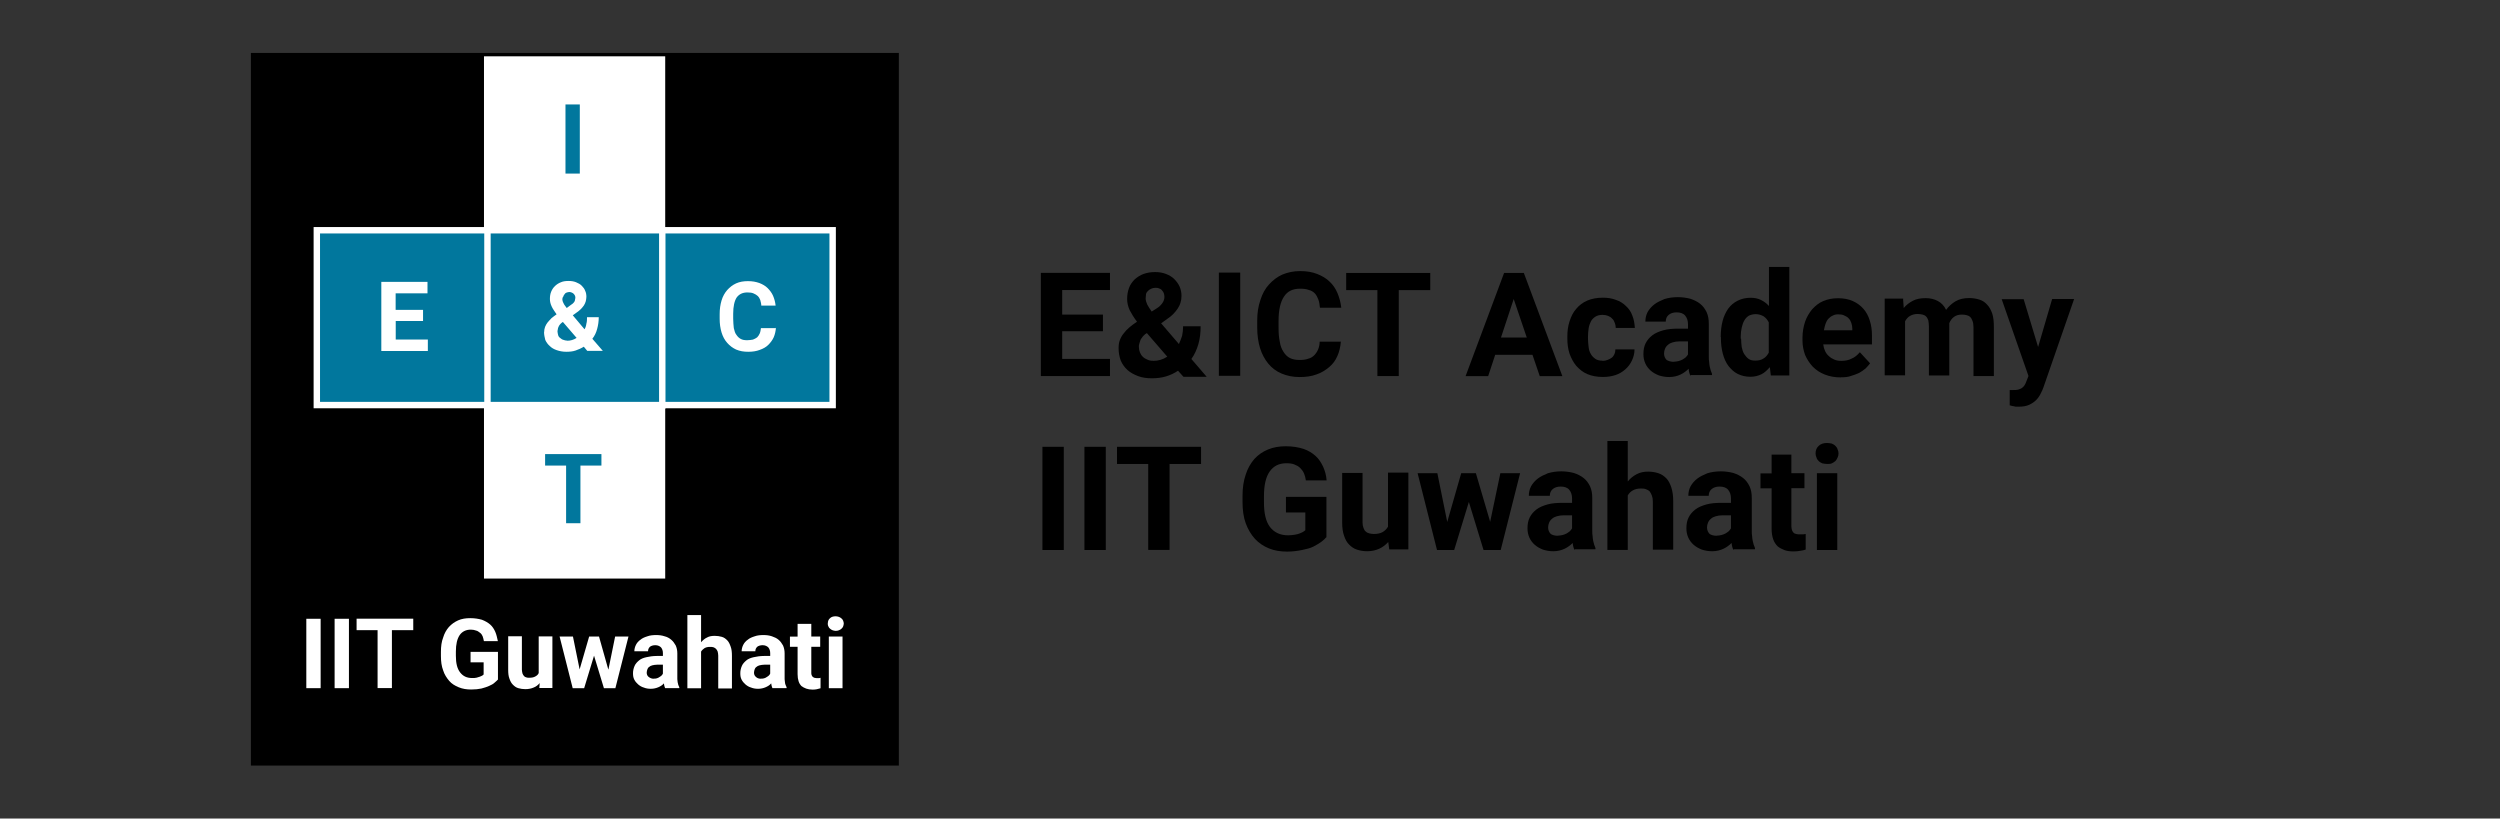 <?xml version="1.0" encoding="UTF-8"?>
<svg id="Layer_1" data-name="Layer 1" xmlns="http://www.w3.org/2000/svg" viewBox="0 0 281 92">
  <rect x="0" y="0" width="281" height="92" fill="#333333" stroke="none"/>
  <defs>
    <style>
      .cls-1 {
        fill: #000;
      }

      .cls-1, .cls-2, .cls-3 {
        stroke-width: 0px;
      }

      .cls-4 {
        fill: none;
      }

      .cls-4, .cls-5 {
        stroke-miterlimit: 10;
        stroke-width: .72px;
      }

      .cls-4, .cls-5, .cls-6 {
        stroke: #fff;
      }

      .cls-5, .cls-2 {
        fill: #01779d;
      }

      .cls-6 {
        stroke-miterlimit: 10;
        stroke-width: .72px;
      }

      .cls-6, .cls-3 {
        fill: #fff;
      }
    </style>
  </defs>
  <g>
    <g>
      <rect class="cls-1" x="28.2" y="5.95" width="72.83" height="80.1"/>
      <rect class="cls-6" x="54.76" y="6.69" width="19.65" height="57.98"/>
      <rect class="cls-5" x="35.61" y="25.88" width="57.98" height="19.65"/>
      <line class="cls-4" x1="54.79" y1="25.77" x2="54.79" y2="45.92"/>
      <line class="cls-4" x1="74.44" y1="25.77" x2="74.44" y2="45.92"/>
      <path class="cls-3" d="M47.56,36.08h-3.08v2.08h3.61v1.29h-5.23v-7.77h5.19v1.29h-3.58v1.86h3.08s0,1.25,0,1.25Z"/>
      <path class="cls-3" d="M61.16,37.34c0-.21.04-.43.11-.61.07-.18.18-.36.29-.5s.29-.32.43-.47c.18-.14.36-.29.57-.43-.21-.32-.43-.61-.54-.86-.14-.29-.21-.57-.21-.86,0-.32.04-.57.14-.82s.25-.47.43-.64.39-.32.68-.43c.25-.11.54-.14.86-.14.29,0,.57.04.82.14.25.11.47.21.64.39.18.18.32.36.39.57.11.21.14.47.14.68,0,.18-.04.36-.07.5-.04.14-.11.32-.21.47-.11.14-.21.29-.32.39-.14.11-.25.25-.43.36l-.5.36,1.32,1.57c.11-.18.18-.39.21-.64.07-.21.07-.47.07-.72h1.32c0,.47-.07.93-.18,1.32-.11.43-.29.79-.54,1.11l1.18,1.36h-1.75l-.39-.47c-.29.18-.61.32-.93.43s-.68.14-1.04.14c-.39,0-.75-.07-1.07-.18s-.57-.25-.79-.47c-.21-.18-.39-.43-.5-.68-.07-.29-.14-.57-.14-.89ZM63.77,38.3c.36,0,.72-.11,1.04-.32l-1.54-1.79-.11.07c-.11.07-.18.18-.25.25s-.11.18-.14.25-.07.14-.07.25c0,.07-.04.14-.04.21,0,.14.04.29.07.43s.11.25.21.32.21.18.32.21c.18.07.36.11.5.11ZM63.2,33.58c0,.14.04.32.14.5.07.18.21.32.36.54l.39-.29c.11-.07.21-.14.29-.21.07-.07.14-.14.18-.21.04-.07.07-.14.07-.21s.04-.14.04-.21,0-.18-.04-.25-.07-.14-.14-.21c-.07-.07-.14-.11-.21-.14-.07-.04-.18-.07-.29-.07s-.21.04-.32.07c-.11.04-.18.11-.21.18-.07.07-.11.14-.14.25-.07.07-.11.18-.11.29Z"/>
      <path class="cls-2" d="M67.64,52.33h-2.4v6.48h-1.61v-6.48h-2.36v-1.29h6.33v1.29h.04Z"/>
      <path class="cls-2" d="M65.17,19.51h-1.61v-7.77h1.61v7.77Z"/>
      <path class="cls-3" d="M87.22,36.83c-.04.39-.11.75-.25,1.07s-.36.61-.61.86-.57.43-.97.57c-.36.14-.79.21-1.29.21s-.93-.07-1.36-.25c-.39-.18-.72-.43-1-.75-.29-.32-.5-.72-.64-1.18-.14-.47-.21-.97-.21-1.54v-.5c0-.57.07-1.07.21-1.54.14-.47.36-.86.64-1.18.29-.32.61-.57,1-.75s.86-.25,1.32-.25c.5,0,.89.07,1.29.21.36.14.68.32.93.57s.47.54.61.86.25.72.29,1.11h-1.61c0-.21-.07-.43-.11-.61-.07-.18-.14-.32-.29-.47-.11-.11-.29-.21-.47-.29s-.39-.11-.68-.11c-.54,0-.93.18-1.22.57-.25.39-.39,1-.39,1.83v.54c0,.39.04.75.07,1.07.07.29.14.57.29.75.14.21.29.36.5.47.21.11.43.14.72.14.25,0,.47-.04.64-.07.18-.07.32-.14.47-.25.11-.11.21-.25.29-.43s.11-.39.14-.61h1.68v-.07Z"/>
    </g>
    <g>
      <path class="cls-3" d="M36.04,77.35h-1.61v-7.8h1.61v7.8Z"/>
      <path class="cls-3" d="M39.22,77.35h-1.61v-7.8h1.61v7.8Z"/>
      <path class="cls-3" d="M46.45,70.83h-2.4v6.51h-1.61v-6.51h-2.36v-1.29h6.37v1.29Z"/>
      <path class="cls-3" d="M55.97,76.38c-.11.11-.21.21-.39.36-.14.14-.36.25-.61.36s-.54.21-.86.29c-.32.07-.72.11-1.15.11-.5,0-.97-.07-1.4-.25-.43-.18-.79-.39-1.07-.72s-.54-.72-.68-1.18c-.18-.47-.25-1-.25-1.61v-.47c0-.61.07-1.15.25-1.61.14-.47.36-.86.64-1.18.29-.32.64-.57,1.04-.75s.86-.25,1.36-.25.93.07,1.32.18c.36.14.68.32.93.54s.43.5.57.82c.14.32.21.68.29,1.04h-1.57c-.04-.18-.07-.36-.14-.54-.07-.14-.14-.29-.29-.39s-.25-.21-.43-.25c-.18-.07-.39-.11-.61-.11-.54,0-.97.21-1.25.61-.29.43-.43,1.04-.43,1.86v.47c0,.82.14,1.43.47,1.86s.75.64,1.36.64c.18,0,.36,0,.5-.04s.25-.07.36-.11c.11-.04.18-.07.25-.11.07-.04.11-.07.18-.14v-1.36h-1.47v-1.18h3.08v3.11h0Z"/>
      <path class="cls-3" d="M60.66,76.78c-.18.21-.39.39-.68.5-.25.11-.57.18-.93.18-.29,0-.54-.04-.79-.11-.25-.07-.43-.21-.61-.39s-.29-.39-.39-.68c-.11-.29-.14-.61-.14-1v-3.76h1.54v3.76c0,.14.04.29.07.43.04.11.11.21.18.29.07.07.14.11.25.14.11.04.21.04.32.04.29,0,.5-.04.68-.14s.32-.21.39-.39v-4.12h1.54v5.8h-1.47l.04-.54Z"/>
      <path class="cls-3" d="M68.39,75.24l.75-3.69h1.5l-1.47,5.8h-1.29l-1.11-3.65-1.11,3.65h-1.29l-1.47-5.8h1.5l.75,3.69,1.07-3.69h1.11l1.04,3.69Z"/>
      <path class="cls-3" d="M74.76,77.35c-.07-.14-.11-.32-.14-.54-.14.18-.36.32-.61.43-.25.11-.54.18-.86.18-.29,0-.54-.04-.79-.14-.25-.07-.47-.21-.64-.36s-.32-.32-.43-.54-.14-.43-.14-.72.07-.57.18-.82c.11-.25.29-.43.5-.61.21-.18.5-.29.82-.36.32-.07.72-.14,1.18-.14h.68v-.32c0-.25-.07-.47-.21-.64-.14-.14-.36-.25-.64-.25-.25,0-.47.07-.61.18-.14.14-.21.29-.21.5h-1.54c0-.25.07-.5.18-.72s.29-.43.5-.57c.21-.18.47-.29.79-.39.29-.11.64-.14,1-.14.32,0,.64.04.93.14.29.07.54.21.75.39s.36.39.5.64c.11.25.18.54.18.89v2.9c0,.14.04.25.04.36.04.11.04.21.07.29s.07.18.11.25v.11h-1.57ZM73.47,76.28c.14,0,.25,0,.36-.04s.21-.07.29-.14c.07-.04.18-.11.25-.18s.11-.14.14-.21v-1h-.64c-.21,0-.39.04-.54.07s-.29.11-.36.18c-.11.07-.18.18-.21.29s-.07.21-.07.36c0,.18.07.36.21.47.18.14.36.21.57.21Z"/>
      <path class="cls-3" d="M78.8,72.19c.18-.21.43-.43.68-.54.25-.14.54-.18.86-.18.29,0,.54.04.79.11s.43.21.61.39c.18.18.29.43.39.72.11.29.14.64.14,1.04v3.65h-1.54v-3.69c0-.18-.04-.36-.07-.47-.04-.11-.11-.21-.18-.29-.07-.07-.18-.14-.29-.18s-.25-.04-.39-.04c-.25,0-.43.04-.61.14-.14.11-.29.21-.39.39v4.12h-1.54v-8.23h1.54v3.04h0Z"/>
      <path class="cls-3" d="M86.82,77.35c-.07-.14-.11-.32-.14-.54-.14.18-.36.32-.61.43s-.54.18-.86.18c-.29,0-.54-.04-.79-.14-.25-.07-.47-.21-.64-.36s-.32-.32-.43-.54-.14-.43-.14-.72.07-.57.18-.82c.11-.25.29-.43.5-.61.21-.18.5-.29.82-.36.32-.07.72-.14,1.18-.14h.68v-.32c0-.25-.07-.47-.21-.64-.14-.14-.36-.25-.64-.25-.25,0-.47.07-.61.18-.14.14-.21.29-.21.5h-1.54c0-.25.07-.5.18-.72s.29-.43.5-.57c.21-.18.47-.29.79-.39.29-.11.64-.14,1-.14.32,0,.64.04.93.14s.54.21.75.39.36.39.5.64c.11.25.18.54.18.89v2.9c0,.14.04.25.04.36s.04.21.07.29.07.18.11.25v.11h-1.57ZM85.53,76.28c.14,0,.25,0,.36-.04s.21-.07.29-.14c.07-.04.18-.11.25-.18s.11-.14.14-.21v-1h-.64c-.21,0-.39.04-.54.07s-.29.11-.36.18c-.11.07-.18.18-.21.29s-.07.21-.07.36c0,.18.07.36.21.47.14.14.32.21.57.21Z"/>
      <path class="cls-3" d="M91.19,70.12v1.43h1v1.15h-1v2.9c0,.11,0,.21.04.29.04.07.07.14.11.18s.11.07.18.11c.07,0,.14.04.25.04h.25c.07,0,.14,0,.21-.04v1.18c-.14.04-.29.07-.43.11-.14.04-.32.04-.5.04-.25,0-.47-.04-.68-.11s-.39-.18-.54-.29c-.14-.14-.25-.32-.32-.54s-.11-.47-.11-.79v-3.08h-.86v-1.15h.86v-1.43h1.54Z"/>
      <path class="cls-3" d="M93.05,70.05c0-.21.07-.43.25-.57.14-.14.36-.21.64-.21.14,0,.25.04.36.07.11.04.21.11.29.18s.14.14.18.25.07.21.07.32-.04.21-.07.32c-.04.11-.11.18-.18.25s-.18.14-.29.18-.21.07-.36.07-.25-.04-.36-.07c-.11-.04-.21-.11-.29-.18s-.14-.14-.18-.25c-.07-.14-.07-.25-.07-.36ZM94.7,77.35h-1.54v-5.8h1.54v5.8Z"/>
    </g>
  </g>
  <g>
    <path class="cls-1" d="M123.97,37.23h-4.58v3.11h5.37v1.93h-7.77v-11.6h7.77v1.93h-5.37v2.76h4.58v1.86Z"/>
    <path class="cls-1" d="M125.73,39.12c0-.32.04-.64.14-.89.11-.29.25-.54.43-.75.18-.25.39-.47.64-.68.25-.21.54-.43.86-.64-.36-.47-.61-.89-.82-1.29-.18-.39-.29-.82-.29-1.25,0-.47.07-.86.21-1.25s.36-.68.64-.97c.29-.25.61-.47,1-.61.39-.14.82-.21,1.29-.21s.86.07,1.22.21c.36.14.68.32.93.57.25.25.47.54.61.86.14.32.21.68.21,1.04,0,.29-.04.54-.11.75-.07.25-.18.47-.32.68-.14.21-.29.39-.5.61-.18.18-.39.36-.61.5l-.75.54,2,2.33c.14-.29.25-.61.36-.93.07-.32.11-.72.11-1.07h1.97c0,.72-.07,1.36-.25,2-.18.61-.43,1.18-.79,1.68l1.72,2h-2.61l-.61-.68c-.43.29-.89.5-1.36.64-.47.14-1,.21-1.57.21s-1.11-.07-1.57-.25-.86-.39-1.18-.68c-.32-.29-.57-.64-.75-1.04-.18-.5-.25-.93-.25-1.43ZM129.63,40.56c.54,0,1.07-.14,1.57-.47l-2.29-2.65-.18.11c-.14.14-.29.25-.36.39-.11.11-.18.25-.21.36s-.07.25-.11.36c-.04.11-.04.21-.04.32,0,.21.04.43.11.61.07.18.18.36.32.5s.32.25.5.32c.21.11.43.14.68.14ZM128.77,33.51c0,.25.07.47.18.72.14.25.29.5.5.79l.61-.39c.18-.11.29-.21.39-.32.11-.11.18-.21.25-.32.07-.11.11-.21.14-.32.04-.11.04-.21.04-.36,0-.11-.04-.25-.07-.36s-.11-.21-.21-.32c-.07-.11-.21-.18-.32-.21-.14-.07-.29-.07-.43-.07-.18,0-.32.04-.47.11s-.25.14-.36.25-.18.21-.21.36c0,.18-.04.32-.04.47Z"/>
    <path class="cls-1" d="M139.4,42.24h-2.4v-11.6h2.4v11.6Z"/>
    <path class="cls-1" d="M150.71,38.41c-.04.57-.18,1.15-.39,1.61-.21.5-.54.93-.93,1.25s-.86.64-1.43.82c-.57.21-1.18.29-1.9.29-.75,0-1.4-.14-2-.39-.61-.25-1.11-.64-1.5-1.11s-.72-1.07-.93-1.75-.32-1.47-.32-2.33v-.75c0-.86.11-1.61.36-2.33.21-.68.54-1.29.97-1.75.43-.47.93-.86,1.5-1.11.61-.25,1.25-.39,2-.39s1.36.11,1.9.32c.54.21,1.04.5,1.4.86.39.36.68.79.89,1.29.21.5.36,1.04.43,1.65h-2.4c-.04-.36-.07-.64-.18-.93-.11-.25-.21-.5-.39-.68s-.39-.32-.68-.39c-.29-.11-.61-.14-1-.14-.82,0-1.4.29-1.79.89-.39.57-.61,1.5-.61,2.72v.79c0,.61.04,1.11.14,1.57.07.47.21.82.43,1.15.18.29.43.54.72.68s.64.21,1.07.21c.39,0,.72-.04.97-.14.29-.07.5-.21.68-.39s.32-.39.43-.64c.11-.25.18-.57.18-.89h2.4v.04Z"/>
    <path class="cls-1" d="M160.76,32.61h-3.54v9.66h-2.4v-9.66h-3.51v-1.93h9.45v1.93Z"/>
    <path class="cls-1" d="M172.25,39.88h-4.19l-.79,2.4h-2.54l4.33-11.6h2.22l4.33,11.6h-2.54l-.82-2.4ZM168.71,37.94h2.9l-1.47-4.33-1.43,4.33Z"/>
    <path class="cls-1" d="M180.13,40.56c.21,0,.39-.04.57-.11s.32-.14.47-.25.21-.25.29-.39c.07-.14.11-.32.11-.54h2.15c0,.47-.11.86-.29,1.25s-.43.72-.75,1-.68.5-1.11.64c-.43.14-.89.21-1.4.21-.68,0-1.25-.11-1.75-.32-.5-.21-.89-.54-1.25-.93-.32-.39-.57-.86-.75-1.36-.18-.54-.25-1.11-.25-1.72v-.21c0-.61.07-1.18.25-1.72s.39-1,.75-1.4c.32-.39.75-.72,1.25-.93s1.07-.32,1.75-.32c.54,0,1,.07,1.47.25.43.14.82.39,1.11.68.32.29.57.64.72,1.07.18.43.25.89.29,1.4h-2.15c0-.21-.04-.39-.11-.57-.07-.18-.14-.36-.29-.47-.11-.14-.29-.25-.47-.32s-.39-.11-.61-.11c-.32,0-.61.07-.82.21-.21.14-.39.32-.5.54s-.21.5-.25.79-.07.61-.07.93v.21c0,.32.04.64.07.93s.11.57.25.79c.11.21.29.39.5.54.18.14.47.21.82.21Z"/>
    <path class="cls-1" d="M190.01,42.24c-.11-.21-.18-.47-.21-.79-.25.25-.54.47-.89.64s-.79.29-1.29.29c-.43,0-.79-.07-1.15-.18-.36-.14-.68-.32-.93-.54s-.47-.5-.61-.82c-.14-.32-.21-.64-.21-1.04,0-.47.07-.86.25-1.22s.43-.64.75-.89.75-.43,1.25-.57c.5-.14,1.07-.18,1.72-.18h1.04v-.5c0-.39-.11-.72-.32-.97s-.54-.36-.97-.36c-.39,0-.68.11-.89.29s-.32.43-.32.75h-2.29c0-.36.07-.72.25-1.07.18-.32.43-.61.75-.86s.72-.43,1.15-.61c.47-.14.97-.21,1.5-.21.5,0,.97.07,1.4.18.43.14.79.32,1.11.57.32.25.54.57.72.93.18.39.25.82.25,1.32v3.65c0,.25,0,.47.04.64,0,.18.04.36.07.54.04.14.07.29.11.43.04.11.11.25.14.36v.14h-2.4v.07ZM188.11,40.66c.18,0,.39-.04.54-.07.18-.04.32-.11.47-.18s.25-.18.36-.25c.11-.11.18-.21.25-.32v-1.47h-.93c-.29,0-.57.04-.79.11s-.39.14-.54.29c-.14.11-.25.25-.32.43-.07.18-.11.32-.11.54,0,.29.11.54.29.72.18.11.47.21.79.21Z"/>
    <path class="cls-1" d="M193.41,37.87c0-.64.07-1.25.21-1.79s.36-1,.64-1.4c.29-.39.64-.68,1.07-.89s.89-.32,1.43-.32c.43,0,.82.07,1.18.25s.64.39.89.68v-4.4h2.29v12.2h-2.08l-.11-.93c-.29.32-.57.61-.93.79s-.79.29-1.25.29c-.54,0-1-.11-1.43-.32-.43-.21-.75-.54-1.04-.89-.29-.39-.5-.86-.64-1.4s-.21-1.11-.21-1.75v-.11h-.04ZM195.7,38.05c0,.36.04.68.07.97.07.29.14.57.29.79.14.21.29.39.5.54s.47.18.75.18c.36,0,.68-.07.93-.25.25-.14.43-.39.57-.64v-3.4c-.14-.29-.32-.5-.57-.68-.25-.14-.54-.25-.89-.25-.29,0-.57.07-.79.18-.21.14-.39.32-.5.54-.14.21-.21.5-.29.79-.07.32-.11.64-.11,1v.25h.04Z"/>
    <path class="cls-1" d="M206.9,42.42c-.68,0-1.25-.11-1.79-.32-.54-.21-.97-.5-1.36-.89-.36-.39-.64-.82-.86-1.32-.18-.5-.29-1.04-.29-1.61v-.32c0-.64.11-1.25.29-1.79.18-.54.47-1,.79-1.4.36-.39.75-.72,1.25-.93s1.04-.32,1.68-.32c.61,0,1.18.11,1.65.32.47.21.86.5,1.18.86.32.36.57.82.72,1.32.18.54.25,1.11.25,1.72v.97h-5.48c.04.29.11.54.21.75s.25.43.43.57c.18.18.39.29.61.39.25.11.5.14.79.14.43,0,.82-.07,1.15-.25.36-.14.64-.39.93-.72l1.15,1.25c-.14.18-.32.39-.5.57-.21.18-.47.36-.72.5-.29.14-.61.25-.97.36-.29.11-.68.14-1.11.14ZM206.65,35.33c-.25,0-.47.04-.64.14-.18.07-.36.21-.5.36s-.25.36-.32.57-.14.47-.18.72h3.19v-.18c0-.21-.04-.43-.11-.64-.07-.18-.14-.36-.29-.5-.11-.14-.29-.25-.47-.32-.18-.11-.39-.14-.68-.14Z"/>
    <path class="cls-1" d="M213.91,33.65l.07.97c.29-.36.64-.61,1.04-.82.39-.21.89-.29,1.43-.29.5,0,.97.11,1.36.32.39.21.72.54.93,1,.29-.39.64-.72,1.07-.97s.93-.36,1.54-.36c.43,0,.79.07,1.15.18s.64.32.86.57c.25.25.43.61.57,1,.14.43.18.93.18,1.54v5.48h-2.29v-5.48c0-.29-.04-.54-.11-.72s-.14-.32-.25-.43-.25-.18-.39-.21c-.14-.04-.32-.07-.54-.07-.36,0-.64.07-.89.25s-.43.43-.54.72v5.87h-2.29v-5.48c0-.29-.04-.54-.07-.72-.07-.18-.14-.32-.25-.43s-.25-.18-.39-.21-.36-.07-.54-.07c-.32,0-.61.07-.86.21-.25.14-.43.36-.57.61v6.08h-2.29v-8.63h2.08v.07Z"/>
    <path class="cls-1" d="M229.09,38.98l1.57-5.37h2.47l-3.44,9.91c-.07.21-.18.47-.32.72-.11.25-.29.5-.5.72-.21.21-.47.39-.79.54s-.72.21-1.15.21h-.29c-.07,0-.18,0-.25-.04-.07,0-.14-.04-.25-.04-.07-.04-.14-.04-.25-.07v-1.72h.36c.21,0,.43,0,.57-.04.18-.04.29-.11.43-.18.11-.07.21-.18.29-.29s.14-.25.21-.43l.25-.64-3.01-8.63h2.47l1.61,5.33Z"/>
    <path class="cls-1" d="M119.57,61.82h-2.4v-11.6h2.4v11.6Z"/>
    <path class="cls-1" d="M124.29,61.82h-2.4v-11.6h2.4v11.6Z"/>
    <path class="cls-1" d="M135,52.15h-3.54v9.66h-2.4v-9.66h-3.51v-1.93h9.45v1.93Z"/>
    <path class="cls-1" d="M149.1,60.35c-.14.18-.32.36-.57.54s-.54.36-.89.54-.79.29-1.29.39-1.04.18-1.68.18c-.75,0-1.43-.11-2.04-.36s-1.15-.61-1.57-1.07c-.43-.47-.79-1.07-1.04-1.75-.25-.68-.36-1.5-.36-2.4v-.68c0-.89.11-1.68.36-2.4.21-.68.57-1.29.97-1.75.43-.47.93-.82,1.54-1.07.61-.25,1.25-.36,2-.36s1.4.11,1.97.29c.54.18,1,.47,1.36.79s.64.75.86,1.22c.21.47.36,1,.39,1.54h-2.33c-.04-.29-.11-.57-.21-.79-.11-.25-.25-.43-.43-.61s-.39-.29-.64-.39c-.25-.11-.57-.14-.93-.14-.82,0-1.43.32-1.86.93-.43.61-.64,1.54-.64,2.76v.72c0,1.22.21,2.15.68,2.76s1.15.93,2.04.93c.29,0,.54-.04.75-.07.21-.04.39-.07.54-.14s.29-.11.39-.18c.11-.07.18-.14.25-.18v-2h-2.18v-1.75h4.55v4.55h.04Z"/>
    <path class="cls-1" d="M156.04,60.92c-.29.32-.61.57-1,.75-.39.18-.86.29-1.36.29-.43,0-.82-.07-1.15-.18-.36-.11-.64-.32-.89-.57-.25-.25-.43-.57-.57-1-.14-.39-.21-.89-.21-1.47v-5.58h2.29v5.58c0,.25.04.43.11.61.07.18.14.32.25.39.11.11.25.18.39.21s.32.07.5.07c.43,0,.75-.07,1-.21.25-.14.47-.36.61-.61v-6.08h2.29v8.63h-2.15l-.11-.82Z"/>
    <path class="cls-1" d="M167.49,58.67l1.15-5.48h2.22l-2.18,8.63h-1.93l-1.65-5.4-1.65,5.4h-1.93l-2.18-8.63h2.22l1.11,5.48,1.57-5.48h1.65l1.61,5.48Z"/>
    <path class="cls-1" d="M176.98,61.82c-.11-.21-.18-.47-.21-.79-.25.25-.54.47-.89.64s-.79.29-1.29.29c-.43,0-.79-.07-1.15-.18-.36-.14-.68-.32-.93-.54s-.47-.5-.61-.82c-.14-.32-.21-.64-.21-1.04,0-.47.07-.86.25-1.22s.43-.64.75-.89.75-.43,1.25-.57c.5-.14,1.07-.18,1.72-.18h1.04v-.5c0-.39-.11-.72-.32-.97s-.54-.36-.97-.36c-.39,0-.68.11-.89.29s-.32.43-.32.75h-2.36c0-.36.07-.72.25-1.07.18-.32.43-.61.75-.86s.72-.43,1.15-.61c.47-.14.97-.21,1.5-.21.5,0,.97.07,1.4.18.43.14.79.32,1.11.57.32.25.54.57.72.93.18.39.25.82.25,1.32v3.65c0,.25,0,.47.04.64,0,.18.04.36.07.54.04.14.07.29.11.43.04.11.11.25.14.36v.14h-2.33v.07ZM175.08,60.21c.18,0,.39-.04.54-.07.18-.04.32-.11.47-.18s.25-.18.36-.25c.11-.11.18-.21.25-.32v-1.47h-.93c-.29,0-.57.04-.79.11s-.39.14-.54.29c-.14.11-.25.25-.32.43-.07.18-.11.32-.11.54,0,.29.11.54.29.72.14.11.43.21.79.21Z"/>
    <path class="cls-1" d="M182.96,54.12c.29-.36.61-.61,1-.82s.82-.29,1.29-.29c.43,0,.82.07,1.15.18.36.11.64.32.89.57.25.25.43.61.57,1.04s.21.93.21,1.54v5.44h-2.29v-5.4c0-.29-.04-.5-.11-.68-.07-.18-.14-.32-.25-.47-.11-.11-.25-.18-.43-.25s-.36-.07-.57-.07c-.36,0-.64.07-.89.21-.25.14-.43.32-.57.57v6.12h-2.29v-12.24h2.29v4.55Z"/>
    <path class="cls-1" d="M194.84,61.82c-.11-.21-.18-.47-.21-.79-.25.25-.54.47-.89.64s-.79.29-1.29.29c-.43,0-.79-.07-1.15-.18-.36-.14-.68-.32-.93-.54s-.47-.5-.61-.82c-.14-.32-.21-.64-.21-1.04,0-.47.07-.86.25-1.22s.43-.64.75-.89.75-.43,1.25-.57c.5-.14,1.07-.18,1.72-.18h1.04v-.5c0-.39-.11-.72-.32-.97s-.54-.36-.97-.36c-.39,0-.68.11-.89.29s-.32.43-.32.75h-2.29c0-.36.07-.72.25-1.07.18-.32.43-.61.75-.86s.72-.43,1.15-.61c.47-.14.97-.21,1.5-.21.5,0,.97.07,1.4.18.43.14.79.32,1.11.57.32.25.54.57.72.93.18.39.25.82.25,1.32v3.65c0,.25,0,.47.04.64,0,.18.04.36.07.54.04.14.07.29.11.43.04.11.11.25.14.36v.14h-2.4v.07ZM192.94,60.21c.18,0,.39-.04.54-.07.18-.04.32-.11.47-.18s.25-.18.36-.25c.11-.11.18-.21.25-.32v-1.47h-.93c-.29,0-.57.04-.79.11s-.39.14-.54.29c-.14.11-.25.25-.32.43-.07.18-.11.32-.11.54,0,.29.11.54.29.72.14.11.43.21.79.21Z"/>
    <path class="cls-1" d="M201.35,51.08v2.11h1.47v1.68h-1.47v4.29c0,.18.04.32.07.43s.11.21.18.29.18.11.29.14c.11.04.25.04.39.04h.39c.11,0,.21-.04.29-.04v1.75c-.18.07-.39.11-.61.14-.21.04-.47.07-.75.07-.39,0-.72-.04-1-.14-.29-.11-.57-.25-.79-.43-.21-.21-.39-.47-.5-.79s-.18-.72-.18-1.18v-4.55h-1.25v-1.68h1.25v-2.11h2.22v-.04Z"/>
    <path class="cls-1" d="M204.07,50.97c0-.36.11-.64.36-.86.21-.21.54-.32.93-.32.18,0,.36.04.54.07.14.07.29.14.39.25s.21.21.25.39c.07.14.11.29.11.47s-.04.32-.11.47c-.07.14-.14.29-.25.39s-.25.18-.39.25c-.14.07-.32.07-.54.07s-.36-.04-.54-.07c-.14-.07-.29-.14-.39-.25s-.21-.21-.25-.39c-.07-.14-.11-.29-.11-.47ZM206.51,61.82h-2.29v-8.63h2.29v8.63Z"/>
  </g>
</svg>